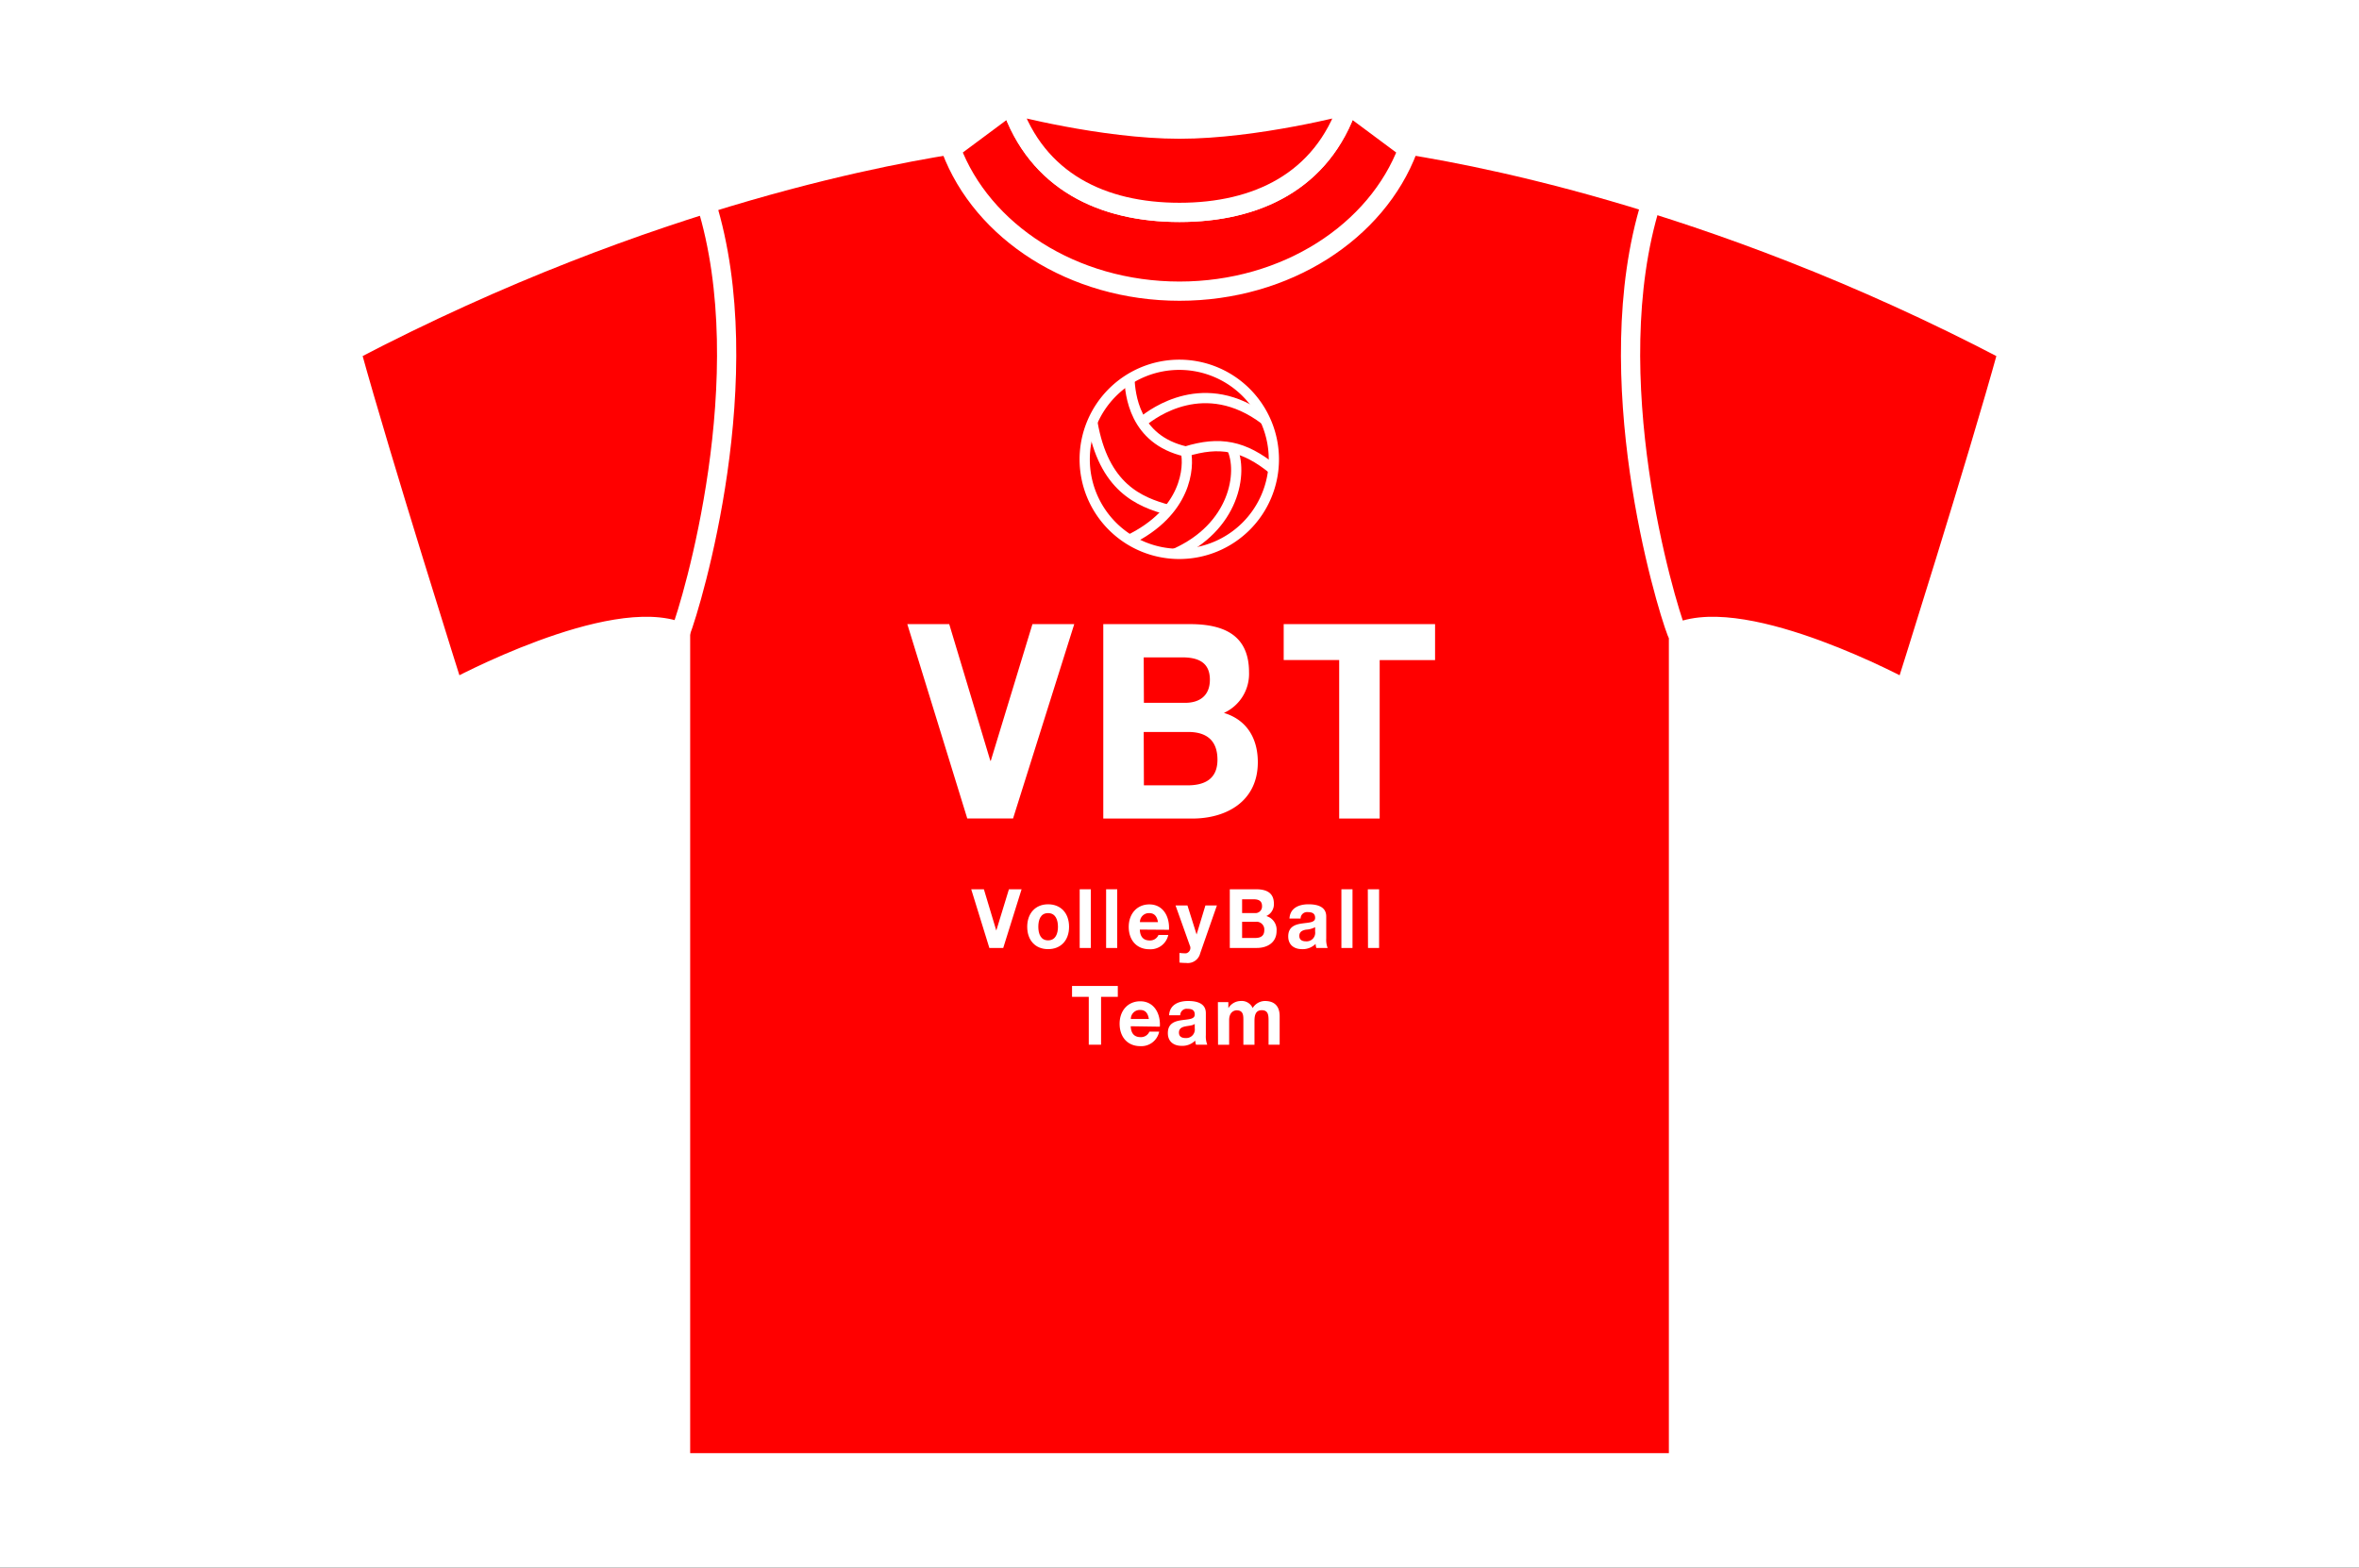 <svg id="レイヤー_1" data-name="レイヤー 1" xmlns="http://www.w3.org/2000/svg" viewBox="0 0 650 432"><rect x="0" y="0" width="650" height="432" fill="#333333" stroke="none"/><defs><style>.cls-1{fill:#fff;}.cls-2,.cls-4{fill:red;}.cls-2,.cls-3,.cls-4{stroke:#fff;}.cls-2,.cls-3{stroke-linecap:round;stroke-linejoin:round;stroke-width:5.3px;}.cls-3{fill:none;}.cls-4{stroke-miterlimit:10;stroke-width:2.82px;}</style></defs><title>artisan-t_design_4_template_workflow_6</title><rect class="cls-1" x="109" y="-109" width="432" height="650" transform="translate(541 -109) rotate(90)"/><path class="cls-2" d="M462.49,403.12V174.22c19.06-7.83,62.52,15.67,62.52,15.67s19.82-62.67,28.2-93.13C470.11,53.24,401.5,41.93,384,39.31H266C248.5,41.93,179.9,53.24,96.79,96.76c8.39,30.46,28.21,93.13,28.21,93.13s43.45-23.5,62.52-15.67v228.9Z"/><path class="cls-2" d="M371.47,28.88C364.3,50,346.22,58.53,325,58.53S285.71,50,278.54,28.88L262.08,41.12c8.54,22.69,33.48,39.12,62.92,39.12s54.39-16.43,62.93-39.12Z"/><path class="cls-2" d="M325,35.59c-21.22,0-46.46-6.71-46.46-6.71C285.71,50,303.78,58.53,325,58.53S364.3,50,371.47,28.88C371.47,28.88,346.22,35.59,325,35.59Z"/><path class="cls-3" d="M187.52,174.22c3.14-8.1,21.88-70.55,7.08-118.21"/><path class="cls-3" d="M462,174.22c-3.15-8.1-21.89-70.55-7.1-118.21"/><path class="cls-4" d="M351,126.59A26.06,26.06,0,1,1,325,100.53,26.05,26.05,0,0,1,351,126.59Z"/><path class="cls-4" d="M326.77,124.48c.91,4.22.32,16.53-15.69,24.32"/><path class="cls-4" d="M339.42,123.43c3.18,6.67.8,21.85-15.69,29.16"/><path class="cls-4" d="M322,140.54c-8.11-2.21-17.88-6.16-21-24.16"/><path class="cls-4" d="M311.19,104.43c.27,4,1.15,16.72,15.53,20,9.3-2.88,16-1.71,24.18,5"/><path class="cls-4" d="M314.9,116.13c2.88-2.32,17.1-12.93,33.62-.48"/><path class="cls-1" d="M279.14,225.56H266.52L250,172h11.55l11.33,37.67H273L284.48,172H296Z"/><path class="cls-1" d="M304,172H327.9c9.7,0,16.26,3.3,16.26,13.28a11.81,11.81,0,0,1-6.92,11.19c6.2,1.87,9.34,6.9,9.34,13.58,0,10.88-8.77,15.53-18,15.53H304Zm11.19,21.69h11.34c3.92,0,6.84-1.88,6.84-6.38,0-5.1-3.71-6.15-7.7-6.15H315.14Zm0,22.74h12c4.42,0,8.27-1.5,8.27-7.06s-3.28-7.65-8.06-7.65H315.14Z"/><path class="cls-1" d="M369,181.89H353.71V172h41.71v9.91H380.16v43.67H369Z"/><path class="cls-1" d="M276.43,261.25h-3.82l-5-16.18h3.49l3.42,11.38h0L278,245.07h3.49Z"/><path class="cls-1" d="M288.79,249.21c3.52,0,5.78,2.45,5.78,6.2s-2.26,6.16-5.78,6.16-5.75-2.45-5.75-6.16S285.3,249.21,288.79,249.21Zm0,9.94c2.09,0,2.72-1.89,2.72-3.74s-.63-3.77-2.72-3.77-2.69,1.88-2.69,3.77S286.73,259.15,288.79,259.15Z"/><path class="cls-1" d="M297.5,245.07h3.06v16.18H297.5Z"/><path class="cls-1" d="M304.78,245.07h3.06v16.18h-3.06Z"/><path class="cls-1" d="M314.07,256.18c.08,2,1,3,2.73,3a2.51,2.51,0,0,0,2.41-1.52h2.7a5,5,0,0,1-5.22,3.94c-3.51,0-5.68-2.54-5.68-6.16s2.3-6.2,5.68-6.2c3.8,0,5.63,3.36,5.41,7Zm5-2.05c-.28-1.63-1-2.49-2.43-2.49a2.47,2.47,0,0,0-2.54,2.49Z"/><path class="cls-1" d="M330.7,262.73a3.51,3.51,0,0,1-3.84,2.65,16.75,16.75,0,0,1-1.87-.11v-2.65a17.38,17.38,0,0,0,1.79.11,1.53,1.53,0,0,0,1.05-2.2l-3.92-11h3.28l2.52,8h0l2.43-8h3.17Z"/><path class="cls-1" d="M338.86,245.07h7.24c2.93,0,4.91,1,4.91,4a3.56,3.56,0,0,1-2.09,3.38,3.93,3.93,0,0,1,2.83,4.1c0,3.29-2.65,4.69-5.43,4.69h-7.46Zm3.39,6.55h3.42a1.82,1.82,0,0,0,2.07-1.93c0-1.54-1.12-1.86-2.33-1.86h-3.16Zm0,6.87h3.62c1.33,0,2.49-.45,2.49-2.13a2.13,2.13,0,0,0-2.43-2.32h-3.68Z"/><path class="cls-1" d="M355.3,253.14c.17-3,2.74-3.93,5.24-3.93,2.22,0,4.89.53,4.89,3.34v6.1a6.24,6.24,0,0,0,.39,2.6h-3.11a4.7,4.7,0,0,1-.21-1.13,5,5,0,0,1-3.75,1.45c-2.11,0-3.79-1.11-3.79-3.51,0-2.65,1.89-3.29,3.79-3.56s3.62-.23,3.62-1.54-.91-1.59-2-1.59a1.77,1.77,0,0,0-2,1.77Zm7.07,2.38a6,6,0,0,1-2.54.68c-.95.2-1.81.54-1.81,1.72s.88,1.5,1.87,1.5a2.36,2.36,0,0,0,2.48-2.7Z"/><path class="cls-1" d="M369.61,245.07h3.06v16.18h-3.06Z"/><path class="cls-1" d="M376.89,245.07H380v16.18h-3.06Z"/><path class="cls-1" d="M300,274.71h-4.61v-3H308v3h-4.61V287.9H300Z"/><path class="cls-1" d="M311.56,282.82c.08,2,1,3,2.73,3a2.52,2.52,0,0,0,2.42-1.52h2.69a5,5,0,0,1-5.22,4c-3.51,0-5.68-2.54-5.68-6.17s2.3-6.19,5.68-6.19c3.8,0,5.63,3.36,5.41,7Zm5-2c-.28-1.63-.95-2.49-2.43-2.49a2.47,2.47,0,0,0-2.54,2.49Z"/><path class="cls-1" d="M322.13,279.79c.18-3,2.74-3.93,5.24-3.93,2.22,0,4.89.52,4.89,3.34v6.09a6.27,6.27,0,0,0,.39,2.61h-3.11a5.37,5.37,0,0,1-.21-1.13,5,5,0,0,1-3.75,1.45c-2.11,0-3.79-1.11-3.79-3.51,0-2.66,1.89-3.29,3.79-3.56s3.62-.23,3.62-1.55-.9-1.58-2-1.58a1.77,1.77,0,0,0-2,1.77Zm7.07,2.38c-.52.47-1.59.49-2.54.68s-1.81.54-1.81,1.72.88,1.5,1.87,1.5a2.36,2.36,0,0,0,2.48-2.7Z"/><path class="cls-1" d="M335.58,276.18h2.88v1.59h.05a4,4,0,0,1,3.4-1.91,3.27,3.27,0,0,1,3.25,1.95,4,4,0,0,1,3.37-1.95c2.37,0,4.07,1.16,4.07,4.2v7.84h-3.06v-6.64c0-1.57-.13-2.86-1.88-2.86s-2,1.5-2,3v6.53h-3.06v-6.57c0-1.36.08-2.93-1.86-2.93-.6,0-2.06.41-2.06,2.7v6.8h-3.06Z"/></svg>